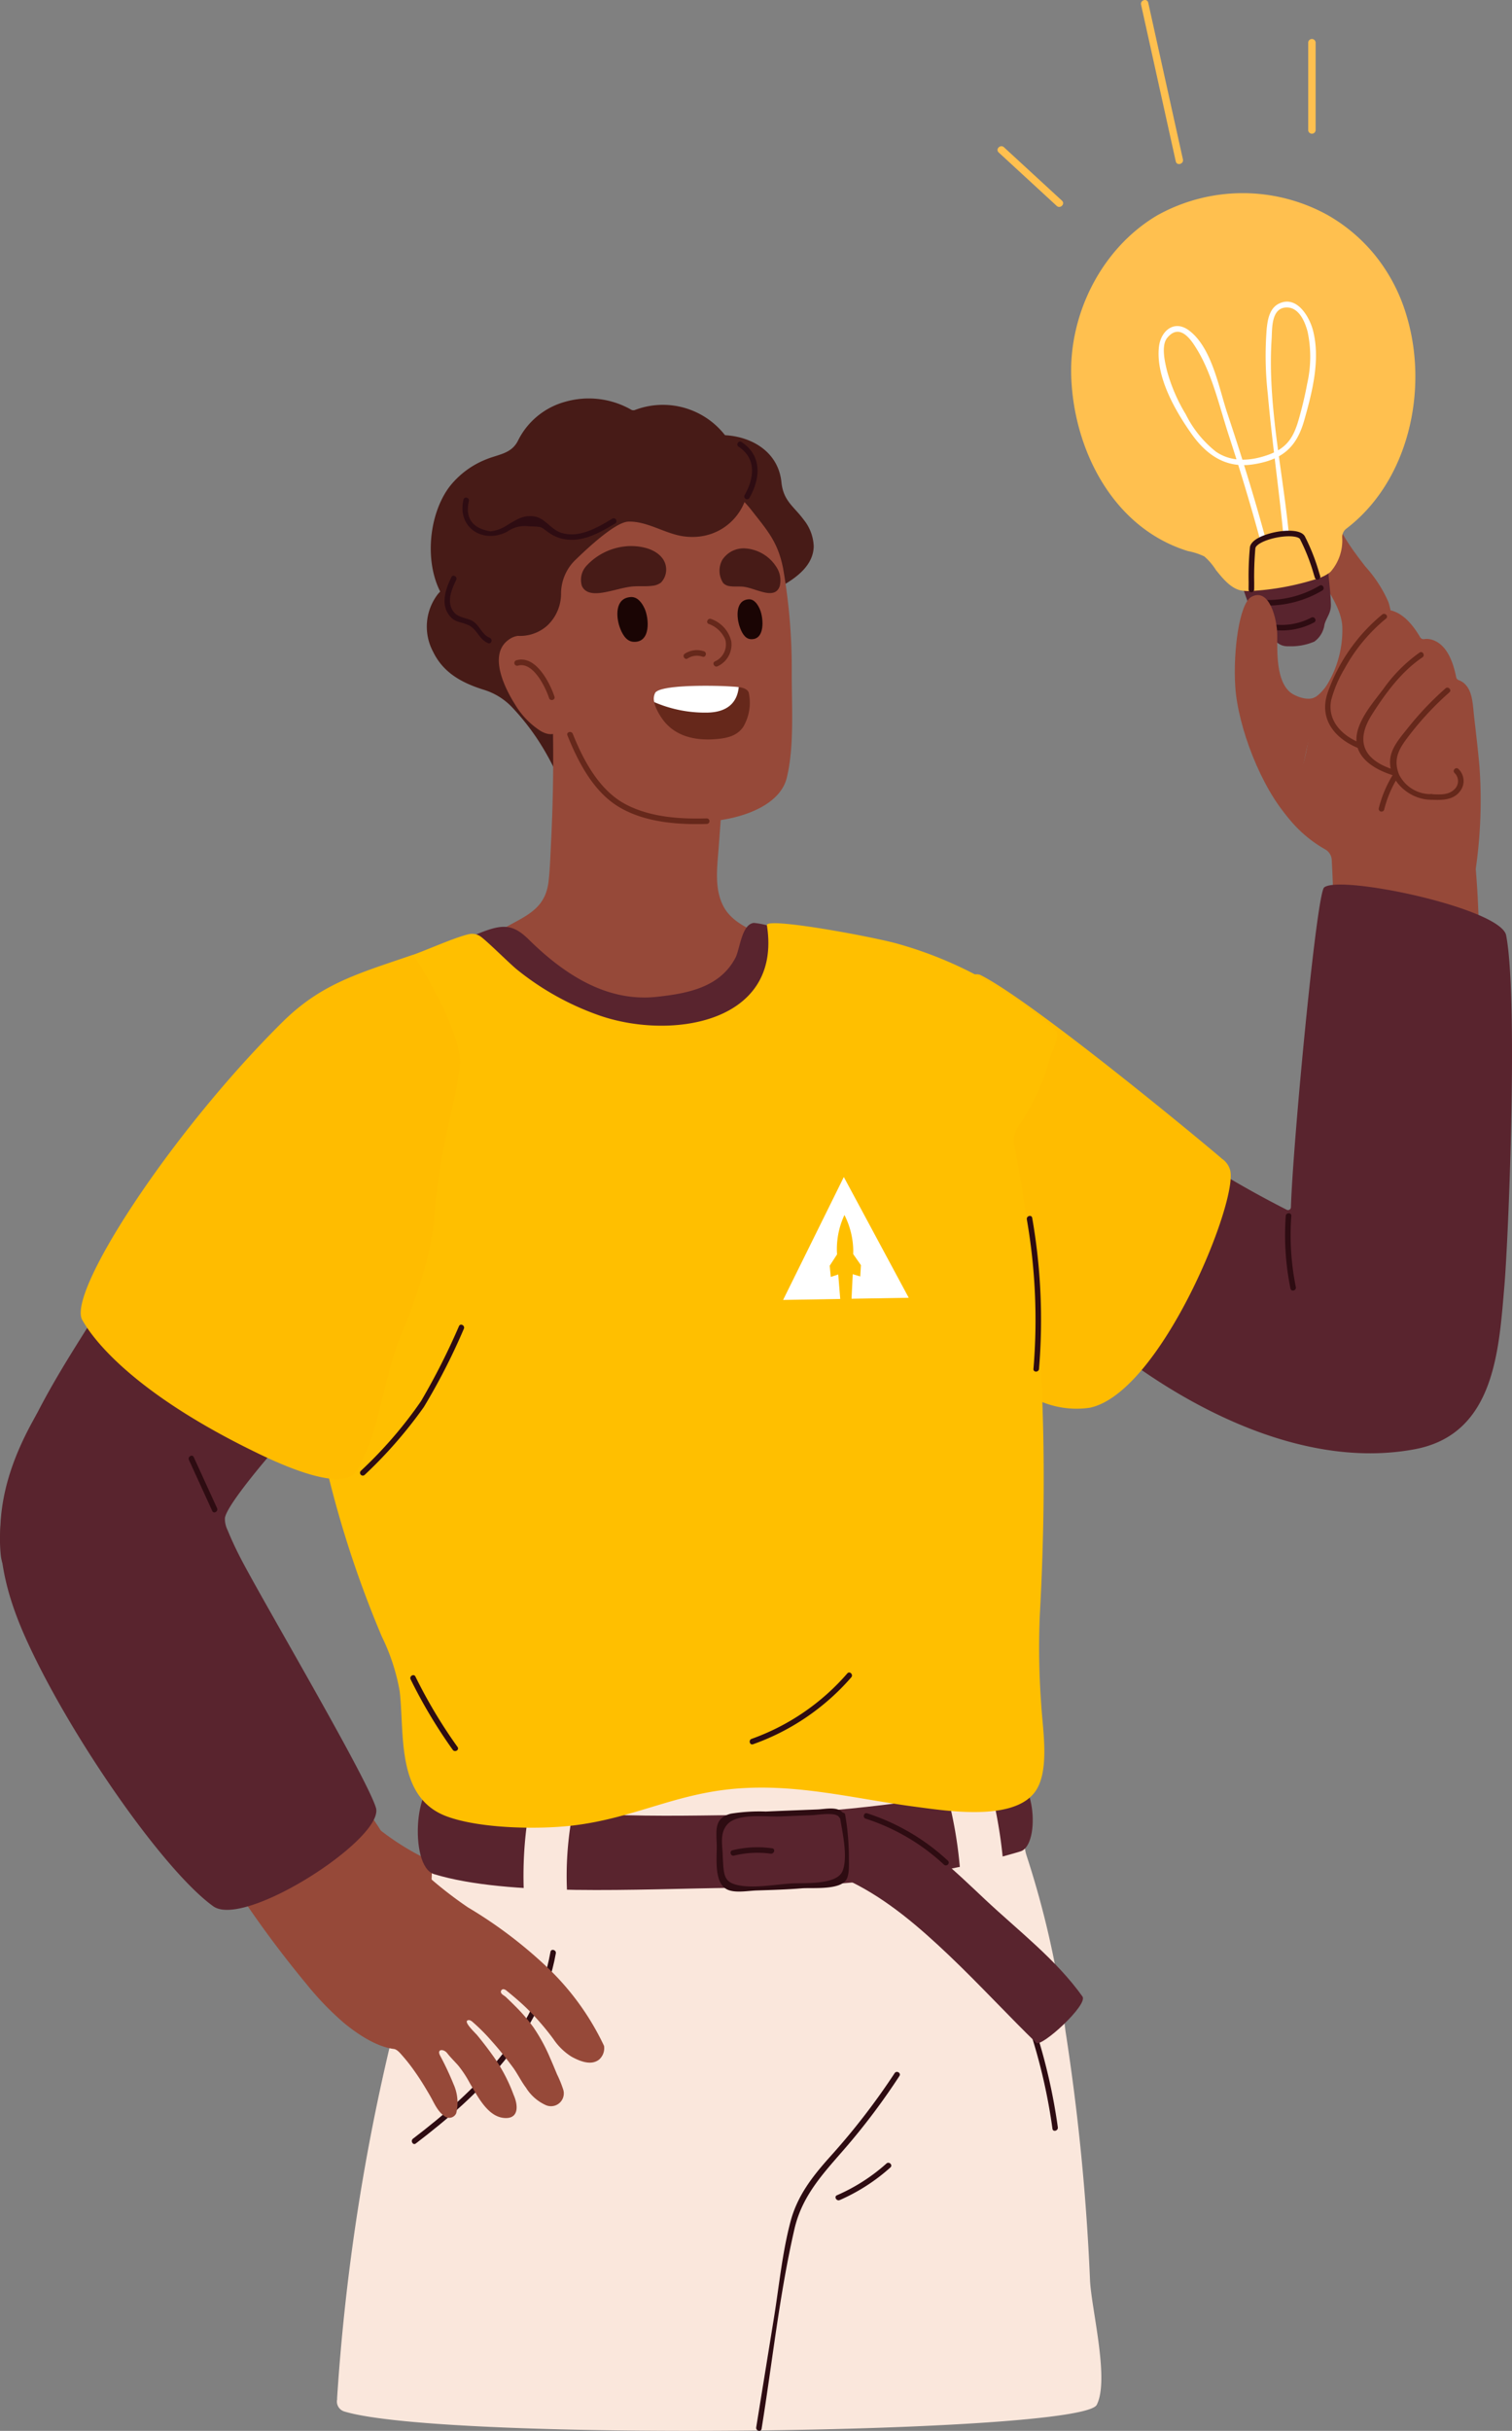 <?xml version="1.0" encoding="UTF-8"?>
<svg xmlns="http://www.w3.org/2000/svg" width="203.648" height="327.286" viewBox="0 0 203.648 327.286">
  <rect x="0" y="0" width="203.648" height="327.286" fill="#808080" stroke="none"/>
  <g id="Grupo_6659" data-name="Grupo 6659" transform="translate(-83.363 -625.315)">
    <g id="Grupo_6427" data-name="Grupo 6427" transform="translate(-690.914 505.855)">
      <path id="Caminho_28472" data-name="Caminho 28472" d="M973.436,250.386a126.239,126.239,0,0,0-1.079-20.231c.138-.188-1.221-8.624-2.977-12.042-1.561-3.039-4.443-5.363-7.18-7.313-1.292-.921-3.665-2.891-5.438-2.564-2.693.5-3.767,4.873-6.052,5.384.022,3.433-.063,6.726-1.406,10.152a37.438,37.438,0,0,1-2.175,4.912,17.2,17.2,0,0,0,5.648,5.143,1.74,1.74,0,0,1,.874,1.5q.441,8.038.123,16.1a.882.882,0,0,0-1.068,1.265c1.3,2.093,5.947,1.373,8.005,1.4a33.035,33.035,0,0,0,12.4-2.192A.927.927,0,0,0,973.436,250.386Z" fill="#964939"></path>
      <path id="Caminho_28473" data-name="Caminho 28473" d="M851.8,215.092a87.1,87.1,0,0,0-1.712-10.6c-.5-1.838-1.372-3.551-1.822-5.4-.343-1.414-.4-2.873-.615-4.307a8.942,8.942,0,0,0-3.494-6.312c-1.553-1.085-3.5-1.345-4.741.018a.454.454,0,0,0-.6-.161c-2.389,1.227-5.095,2.958-5.35,5.923-.143,1.653,1.6.5,2.276,1.9.771,1.6.71.429-.561,1.479a14.253,14.253,0,0,0-1.918,1.806,7.179,7.179,0,0,0-.654,7.771c1.411,2.913,4,4.248,6.963,5.162a8.792,8.792,0,0,1,3.724,2.365,32.2,32.2,0,0,1,3.27,4.1,35.568,35.568,0,0,1,2.413,4.226c.46.945,1.093,3.238,2.131,3.709C854.426,228.281,852,216.517,851.8,215.092Z" fill="#471b17"></path>
      <path id="Caminho_28474" data-name="Caminho 28474" d="M882.524,189.431c-1.343-1.824-2.739-2.5-3-5.063-.565-5.484-6.882-7.4-11.6-5.767a.451.451,0,0,0-.313.407c-1.521.8-3.237,2.1-2.858,3.84.629,2.891,4.778,3.713,6.656,5.366,1.728,1.522,2.235,3.936,2.477,6.112.133,1.2-.12,3.085.64,4.11,1.268,1.713,3.8.65,5.225-.179,1.957-1.134,4.089-2.772,4.123-5.25A6.033,6.033,0,0,0,882.524,189.431Z" fill="#471b17"></path>
      <path id="Caminho_28475" data-name="Caminho 28475" d="M886.776,251.177c0-.071.02-.139.021-.211a.44.44,0,0,0-.123-.32,3.645,3.645,0,0,0-.134-.4.426.426,0,0,0-.084-.732l-7.849-3.482c-2.345-1.04-5.466-2.021-6.806-4.392-1.379-2.441-.919-5.461-.721-8.132s.395-5.323.592-7.985a.515.515,0,0,0,.261-.828c-.066-.076-.119-.16-.182-.238l.012-.169a.426.426,0,0,0-.495-.464c-1.385-2.043-2.005-4.486-3.933-6.215a35.72,35.72,0,0,0-7.437-4.571c-1.453-.757-8.836-5.349-10.583-2.952a.476.476,0,0,0-.785.368c.346,7.527.347,15.064-.042,22.589-.087,1.683-.129,3.39-.324,5.064-.329,2.839-1.831,4.042-4.213,5.341q-5.107,2.782-10.222,5.552a.447.447,0,0,0-.145.677.517.517,0,0,0-.008.205c.682,4.381,6.862,6.283,10.3,7.85a39.652,39.652,0,0,0,16.217,3.838c5.857.084,11.862-.365,17.36-2.531,2.847-1.121,7.935-3.353,9.094-6.717a.5.5,0,0,0,.232-.368A3.4,3.4,0,0,0,886.776,251.177Z" fill="#964939"></path>
      <path id="Caminho_28476" data-name="Caminho 28476" d="M879.748,195.966c-.714-3.592-2.132-5.094-4.39-7.986a17.8,17.8,0,0,0-15.695-6.437,23.015,23.015,0,0,0-7.247,1.658c-3.543,1.557-5.143,4.165-7,7.583a18.233,18.233,0,0,0-2.191,11.031,18.037,18.037,0,0,0,1.615,5.389c.54,1.138,1.376,2.061,2.007,3.121a25.053,25.053,0,0,1,1.7,4.07c1.34,3.6,2.376,8.8,5.571,11.273,2.581,2,6.143,2.772,9.185,3.766,5.369,1.753,15.615.126,16.937-5.231,1.053-4.268.653-9.641.677-14.469A78.553,78.553,0,0,0,879.748,195.966Z" fill="#964939"></path>
      <path id="Caminho_28477" data-name="Caminho 28477" d="M850.155,213.453c-.934-3.687-4.129-10.629-7.6-7.679-2.428,2.067-.243,6.435,1.119,8.573a10.8,10.8,0,0,0,3.418,3.53c2.481,1.435,3.466-1.019,3.326-2.967A8.9,8.9,0,0,0,850.155,213.453Z" fill="#964939"></path>
      <path id="Caminho_28478" data-name="Caminho 28478" d="M876.633,201.517c-.3-.712-.8-1.42-1.531-1.368-1.78.126-1.623,2.4-1.227,3.611.224.684.652,1.679,1.476,1.751C877.356,205.685,877.13,202.691,876.633,201.517Z" fill="#1a0504"></path>
      <path id="Caminho_28479" data-name="Caminho 28479" d="M861.094,201.386c-.368-.8-.977-1.6-1.866-1.54-2.165.138-1.969,2.691-1.485,4.052.274.768.8,1.885,1.8,1.968C861.981,206.066,861.7,202.7,861.094,201.386Z" fill="#1a0504"></path>
      <path id="Caminho_28480" data-name="Caminho 28480" d="M875,212.493c-.416-.535-1.455-.546-2.071-.594-1.964-.156-9.7-.322-10.408.849-.654,1.084.568,3.038,1.206,3.827,1.72,2.128,4.388,2.606,6.958,2.4,1.431-.118,2.84-.386,3.7-1.655a6.393,6.393,0,0,0,.733-4.618A.8.8,0,0,0,875,212.493Z" fill="#66281b"></path>
      <path id="Caminho_28481" data-name="Caminho 28481" d="M869.677,215.4c2.48-.083,3.883-1.26,4.1-3.43-.307-.04-.611-.055-.852-.073-1.964-.156-9.7-.322-10.408.849a1.72,1.72,0,0,0-.119,1.247A17.225,17.225,0,0,0,869.677,215.4Z" fill="#fff"></path>
      <g id="Grupo_6394" data-name="Grupo 6394">
        <path id="Caminho_28482" data-name="Caminho 28482" d="M850.7,218.459c1.421,3.546,3.466,7.523,6.843,9.59,3.48,2.13,7.941,2.464,11.916,2.346a.375.375,0,0,0,0-.75c-3.653.109-7.611-.159-10.907-1.893-3.558-1.872-5.691-5.906-7.129-9.492-.177-.443-.9-.25-.723.2Z" fill="#66281b"></path>
      </g>
      <path id="Caminho_28483" data-name="Caminho 28483" d="M878.262,245.685c-.023-.033,2.25-.255,2.223-.281a9.856,9.856,0,0,0-4.683-1.685c-1.642.192-1.866,3.54-2.472,4.7-2.1,4-6.488,4.807-10.6,5.253-6.857.745-12.627-3.182-17.241-7.722-2.571-2.531-4.057-2-8.66,0-.171.074.761.77.8.915-.7,2.344,1.836,4.763,3.1,6.49a41.424,41.424,0,0,0,6.5,7.31,24.66,24.66,0,0,0,15.734,5.762c5.427.045,11.606-1.64,15.481-5.643C882.751,256.332,881.535,250.354,878.262,245.685Z" fill="#59242e"></path>
      <g id="Grupo_6395" data-name="Grupo 6395">
        <path id="Caminho_28484" data-name="Caminho 28484" d="M869.714,203.459a3.794,3.794,0,0,1,2.249,2.114,2.5,2.5,0,0,1-1.4,2.939c-.43.219-.051.867.379.648a3.222,3.222,0,0,0,1.83-3.358,4.218,4.218,0,0,0-2.682-2.991c-.432-.211-.813.435-.379.648Z" fill="#66281b"></path>
      </g>
      <g id="Grupo_6396" data-name="Grupo 6396">
        <path id="Caminho_28485" data-name="Caminho 28485" d="M866.9,208.114a2.268,2.268,0,0,1,1.991-.242c.46.151.656-.573.2-.724a3,3,0,0,0-2.569.318c-.407.257-.031.906.379.648Z" fill="#66281b"></path>
      </g>
      <g id="Grupo_6397" data-name="Grupo 6397">
        <path id="Caminho_28486" data-name="Caminho 28486" d="M844.011,209.09c2.049-.623,3.727,2.869,4.222,4.363.151.456.876.261.723-.2-.638-1.929-2.566-5.671-5.145-4.888a.376.376,0,0,0,.2.724Z" fill="#66281b"></path>
      </g>
      <path id="Caminho_28487" data-name="Caminho 28487" d="M836.423,372.423c-1.664-1.477-3.9-2.284-5.863-3.262a35.015,35.015,0,0,1-6.237-4.25c-.48-.4-.931.585-.434.972l.31.239a.43.43,0,0,0-.115.448,20.878,20.878,0,0,0,5.436,9.227c1.49,1.451,4.191,4.264,6.259,2.339C837.463,376.568,838.2,374,836.423,372.423Z" fill="#964939"></path>
      <path id="Caminho_28488" data-name="Caminho 28488" d="M859.086,192.983a8.258,8.258,0,0,0-5.767,2.6,2.789,2.789,0,0,0-.678,2.735c.585,1.391,2.455,1.023,3.6.779.974-.207,1.931-.5,2.919-.639.969-.136,1.928-.006,2.9-.119a2.378,2.378,0,0,0,1.239-.439,2.533,2.533,0,0,0,.177-3.3C862.471,193.311,860.58,192.954,859.086,192.983Z" fill="#471b17"></path>
      <path id="Caminho_28489" data-name="Caminho 28489" d="M871.563,194.84a3.012,3.012,0,0,0,.125,3.125,1.456,1.456,0,0,0,.886.416c.693.107,1.379-.017,2.071.111s1.39.408,2.086.6c.818.231,2.155.579,2.574-.74a3.285,3.285,0,0,0-.484-2.593A5.388,5.388,0,0,0,874.7,193.3,3.417,3.417,0,0,0,871.563,194.84Z" fill="#471b17"></path>
      <path id="Caminho_28490" data-name="Caminho 28490" d="M921.993,443.241c1.755-3.407-.747-13-.906-16.828a301.16,301.16,0,0,0-3.3-33.482,124.255,124.255,0,0,0-5.225-23.582,5.59,5.59,0,0,1-.287-1.873,71.462,71.462,0,0,0-1.6-17.8,1.336,1.336,0,0,0-1.816-.963,1.411,1.411,0,0,0-.143-.055c-12.447-3.39-25.88-.64-38.6-.713-12.218-.07-24.4-.165-35.755,4.972a1.17,1.17,0,0,0-.741,1.324,1.477,1.477,0,0,0-.281.794q-.584,9.4-.991,18.8a8.953,8.953,0,0,1-.41,2.311,285,285,0,0,0-12.257,66.195c0,.053.005.1.006.15a1.4,1.4,0,0,0,1,1.655C834.354,448.252,919.979,447.152,921.993,443.241Z" fill="#fae7dc"></path>
      <path id="Caminho_28491" data-name="Caminho 28491" d="M977.139,245.4c-.7-3.652-22.317-8.2-24.513-6.462-1.042.826-4.253,35.03-4.477,43.07a.388.388,0,0,1-.571.328,140.626,140.626,0,0,1-12.464-7.15,1.42,1.42,0,0,0-2.15,1.383c-.029.03-.061.052-.089.086-5.189,6.041-8.208,13.266-11.1,20.6a1.17,1.17,0,0,0,.2,1.292,1.565,1.565,0,0,0,.66,1.29c9.813,8.079,26.394,17.7,42.188,14.745,10.755-2.014,11.324-13.252,12.068-21.874C977.471,285.961,978.755,253.851,977.139,245.4Z" fill="#59242e"></path>
      <g id="Grupo_6398" data-name="Grupo 6398">
        <path id="Caminho_28492" data-name="Caminho 28492" d="M848.418,382.259c-1.924,10.819-10.129,18.753-18.517,25.148-.379.289-.006.94.379.647,8.535-6.507,16.9-14.581,18.861-25.6.084-.472-.638-.674-.723-.2Z" fill="#2e0c12"></path>
      </g>
      <g id="Grupo_6399" data-name="Grupo 6399">
        <path id="Caminho_28493" data-name="Caminho 28493" d="M908.04,381.09a76.523,76.523,0,0,1,7.991,24.983c.066.476.789.274.723-.2a77.084,77.084,0,0,0-8.066-25.162c-.224-.428-.871-.05-.648.378Z" fill="#2e0c12"></path>
      </g>
      <path id="Caminho_28494" data-name="Caminho 28494" d="M909.664,358.826c-5.5,2.305-12.643,3.235-18.514,3.892q-9.008,1.008-18.084,1.121c-10.992.132-29.013.68-39.123-4.177-3.764-1.808-4.724,11.058-1.2,12.129,10.015,3.042,27.349,1.992,40.322,1.841,13.314-.155,25.746-1.042,38.645-4.9C914.587,367.869,913.627,357.166,909.664,358.826Z" fill="#59242e"></path>
      <path id="Caminho_28495" data-name="Caminho 28495" d="M873.138,180.021a10.6,10.6,0,0,0-13.384-5.345.658.658,0,0,1-.566-.115,11.549,11.549,0,0,0-8.79-1.007,10.047,10.047,0,0,0-6.328,5.181c-.884,1.841-2.641,1.875-4.34,2.583a11.759,11.759,0,0,0-4.914,3.673c-3.141,4.172-3.573,11.933,0,15.974a.877.877,0,0,1,.165.916c-.688,1.714,6.168,2.656,8.108,3.058a5.5,5.5,0,0,0,4.944-1.293,5.906,5.906,0,0,0,1.811-4.259,6.319,6.319,0,0,1,2.022-4.626c2.258-2.189,5.471-5.018,7.041-5.069,2.559-.084,4.933,1.635,7.45,1.98C873.582,192.662,877.7,184.433,873.138,180.021Z" fill="#471b17"></path>
      <path id="Caminho_28496" data-name="Caminho 28496" d="M939.982,277.078a2.717,2.717,0,0,0-1.106-1.594c-1.358-1.218-25.4-21.205-32.579-24.767-2.484-.891-6.042,5.851-7.107,9.185a54.5,54.5,0,0,0-2.317,15.183c-.25,9.711.811,20.144,6.807,28.152a.509.509,0,0,0,.548.189,49.055,49.055,0,0,0,10.617,4.875,12.323,12.323,0,0,0,6.218.693C930.535,307,940.948,281.526,939.982,277.078Z" fill="#ffbc00"></path>
      <path id="Caminho_28497" data-name="Caminho 28497" d="M907.343,358.873c-1.021-3.635-6.692-2.091-5.666,1.562a57.927,57.927,0,0,1,2.1,15.469c.018,3.781,5.894,3.788,5.876,0A64.143,64.143,0,0,0,907.343,358.873Z" fill="#fae7dc"></path>
      <path id="Caminho_28498" data-name="Caminho 28498" d="M846.464,358.816a52.6,52.6,0,0,0-1.123,20.814c.519,3.729,6.182,2.142,5.666-1.562a45.069,45.069,0,0,1,1.123-17.69C853.085,356.716,847.419,355.154,846.464,358.816Z" fill="#fae7dc"></path>
      <path id="Caminho_28499" data-name="Caminho 28499" d="M813.846,300.99a19.54,19.54,0,0,0-21.384-7.418.927.927,0,0,0-.3.155c-.276-.635-2.091-2.234-2.544-1.412-4.651,8.432-16.579,23.41-15.24,36.506.858,8.392,19.394,2.906,25.376-2.509,4.825-4.367,9.519-9.5,13.9-14.314C817.291,308,817.037,305.637,813.846,300.99Z" fill="#59242e"></path>
      <path id="Caminho_28500" data-name="Caminho 28500" d="M855.636,394.917a35.424,35.424,0,0,0-7.709-10.636,60.434,60.434,0,0,0-10.618-8.014,53.823,53.823,0,0,1-5.089-3.915c-1.627-1.349-3.27-2.651-4.956-3.927-.877-.664-1.393-2.068-2.005-2.989l-2.415-3.634a.874.874,0,0,0-1.068-.37.79.79,0,0,0-.952-.063c-5.175,2.868-11.934,5.191-14.614,10.858a.8.8,0,0,0-.025.105,1,1,0,0,0-.178,1.332,142.881,142.881,0,0,0,9.575,12.956,39.365,39.365,0,0,0,5.127,5.293c1.777,1.442,4.286,3.127,6.619,3.415.461.057.9.629,1.181.945a22.953,22.953,0,0,1,1.585,2.024c.763,1.065,1.443,2.185,2.1,3.32.609,1.06,1.061,2.269,2.174,2.895a1.03,1.03,0,0,0,1.352-.522,5.99,5.99,0,0,0-.344-3.889,40.7,40.7,0,0,0-1.823-3.883c-.481-.9.473-.94.959-.32.45.574.972,1.086,1.459,1.628a14.8,14.8,0,0,1,1.584,2.4c1.079,1.826,2.395,4.449,4.542,4.683,2.088.227,2.005-1.652,1.358-3.1a22.125,22.125,0,0,0-2.981-5.538c-.606-.849-1.25-1.67-1.91-2.477-.234-.287-1.753-1.7-1.358-1.988a.421.421,0,0,1,.385-.035,1.15,1.15,0,0,1,.337.217,25.765,25.765,0,0,1,2.6,2.611c.993,1.1,1.914,2.271,2.8,3.459.613.819,1.142,1.924,1.794,2.786a6.094,6.094,0,0,0,2.683,2.35,1.726,1.726,0,0,0,2.336-2.083,15.421,15.421,0,0,0-.843-2.075c-.31-.746-.618-1.494-.944-2.233a23.368,23.368,0,0,0-2.247-4.114,22.9,22.9,0,0,0-2.41-2.8c-.425-.43-.861-.85-1.3-1.266-.173-.163-.507-.307-.614-.525a.347.347,0,0,1,.315-.518.872.872,0,0,1,.452.237c1,.812,1.973,1.639,2.887,2.547a34.409,34.409,0,0,1,3.372,3.921,8.143,8.143,0,0,0,2.439,2.378c1.142.63,2.662,1.238,3.726.388A2.052,2.052,0,0,0,855.636,394.917Z" fill="#964939"></path>
      <path id="Caminho_28501" data-name="Caminho 28501" d="M824.907,362.843c-1.269-4.138-14.977-27.369-18.14-33.432-.672-1.289-1.29-2.6-1.841-3.949a3.405,3.405,0,0,1-.356-1.594c.183-1.793,6.547-9.089,6.547-9.089-.053-.255-12.994-6.017-18.109-7.871-3.525-1.278-12.731,1.117-13.831,3.028-6.281,10.912-6.173,19.512-1.463,30.028,5.81,12.972,18.508,31.28,25.282,36.149C807.245,379.167,826.155,366.908,824.907,362.843Z" fill="#59242e"></path>
      <path id="Caminho_28502" data-name="Caminho 28502" d="M910.9,273.643a3.254,3.254,0,0,1,.482-2.457,29.135,29.135,0,0,0,4.292-9.263c.125-.492,1.489-3.106.8-3.727a53.588,53.588,0,0,0-21.158-11.631c-3.072-.911-17.929-3.683-17.747-2.53,2.118,13.386-13.321,15.544-22.913,12.019a37.169,37.169,0,0,1-10.872-6.155c-1.246-1.072-3.56-3.4-4.678-4.277a1.985,1.985,0,0,0-1.654-.39c-1.86.41-5.656,2.123-7.586,2.8-6.6,2.328-8.533,2.737-13.8,7.32-5.4,4.693-11.264,25.961-8.4,33.56,2.224,5.9,4.021-2.439,5.894,3.619,2.133,6.9,2.45,14.282,3.957,21.326a143.458,143.458,0,0,0,8.191,25.956,27.4,27.4,0,0,1,2.4,7.342c.679,5.777-.523,14.33,6.353,16.862,4.514,1.663,12.4,1.776,17.02,1.221,8.143-.978,13.643-4.256,21.822-4.951,8.419-.716,16.079,1.36,24.338,2.442,4.175.547,13.1,1.973,16.028-2,2.061-2.8,1.03-8.476.848-11.8a103.57,103.57,0,0,1-.2-11.8C915.484,315.822,914.9,294.678,910.9,273.643Z" fill="#ffbf00"></path>
      <path id="Caminho_28503" data-name="Caminho 28503" d="M834.148,273.223c.718-3.378,1.644-6.72,2.06-10.156.542-4.48-6.126-15.1-6.34-15.031-7.739,2.6-12.461,3.981-17.631,9.114-15.168,15.062-29.053,36.541-26.857,40.068.456.732,4.47,8.484,22.777,17.5,2.581,1.27,12.03,5.921,14.074,2.848,2.94-4.419,3.784-12.705,5.779-17.617,2.1-5.164,4.192-10.763,4.761-16.348A96.237,96.237,0,0,1,834.148,273.223Z" fill="#ffbc00"></path>
      <path id="Caminho_28504" data-name="Caminho 28504" d="M961.263,200.478a17.7,17.7,0,0,0-3.095-4.749c-.857-1.11-1.711-2.226-2.461-3.413a19.39,19.39,0,0,1-1.031-1.826c-.2-.4-.283-1.114-.736-1.323a2.783,2.783,0,0,0-1.363.074,2.172,2.172,0,0,0-1.381,1.731,9.139,9.139,0,0,0,.552,5.246c1.015,2.48,3.158,4.842,3.321,7.593a14.183,14.183,0,0,1-2.193,8.07c-.057.089.693.878.714,1.018a.435.435,0,0,0,.083.351,1.822,1.822,0,0,0,1.882,1.463c.884.065,1.773-.171,2.657-.168,1.059,0,2.078.213,3.141.114a.434.434,0,0,0,.389-.319.415.415,0,0,0,.141-.322c.022-2.44.007-4.88-.063-7.32C961.762,204.68,961.926,202.42,961.263,200.478Z" fill="#964939"></path>
      <g id="Grupo_6404" data-name="Grupo 6404">
        <path id="Caminho_28505" data-name="Caminho 28505" d="M953.155,196.609c-.118-.723-.388-1.073-1.055-1.049-1.174.041-9.6,1.8-10.441,2.524a.2.2,0,0,0-.031.274.278.278,0,0,0,.02.117,33.43,33.43,0,0,0,2.036,5.082,5.54,5.54,0,0,0,1.665,1.674c.982.717,1.3,1.286,2.525,1.24a7.947,7.947,0,0,0,3.437-.632,3.389,3.389,0,0,0,1.359-2.3c.3-1.019.884-1.522.86-2.687-.029-1.377-.2-2.747-.331-4.121A.266.266,0,0,0,953.155,196.609Z" fill="#59242e"></path>
        <path id="Caminho_28506" data-name="Caminho 28506" d="M963.724,161.96a23.5,23.5,0,0,0-4.406-8.332,22.751,22.751,0,0,0-6.209-5.205,23.658,23.658,0,0,0-22.976.038c-7.417,4.385-11.83,13.127-11.576,21.594.293,9.728,5.438,20.214,15.345,23.48.137.046.275.092.417.133a8.49,8.49,0,0,1,2.178.717,8.359,8.359,0,0,1,1.558,1.831c.869,1.064,1.941,2.437,3.362,2.743a6.392,6.392,0,0,0,1.449.067,35.6,35.6,0,0,0,8.93-1.683,5.17,5.17,0,0,0,1.684-.887,6.4,6.4,0,0,0,1.571-4.671,1.436,1.436,0,0,1,.575-1.159C963.955,184.282,966.75,172,963.724,161.96Z" fill="#ffc04f"></path>
        <g id="Grupo_6400" data-name="Grupo 6400">
          <path id="Caminho_28507" data-name="Caminho 28507" d="M943.451,200.91a14.468,14.468,0,0,0,8.931-1.951c.408-.256.032-.9-.378-.648a13.769,13.769,0,0,1-8.553,1.849c-.481-.033-.479.718,0,.75Z" fill="#2e0c12"></path>
        </g>
        <g id="Grupo_6401" data-name="Grupo 6401">
          <path id="Caminho_28508" data-name="Caminho 28508" d="M946.01,204.3a9.3,9.3,0,0,0,5.264-1.04c.428-.224.049-.871-.379-.648a8.585,8.585,0,0,1-4.885.938c-.48-.047-.477.7,0,.75Z" fill="#2e0c12"></path>
        </g>
        <g id="Grupo_6402" data-name="Grupo 6402">
          <path id="Caminho_28509" data-name="Caminho 28509" d="M944.674,191.76c-1.524-5.6-3.247-11.136-5.086-16.639-1.142-3.415-2.073-8.866-5.171-11.174-1.987-1.481-3.81.058-4.047,2.229-.436,4,2.164,8.544,4.372,11.672,2.029,2.877,4.657,4.693,8.29,4.136,3.88-.594,5.855-2.213,6.91-5.933,1.08-3.809,2.2-8.165,1.18-12.1-.481-1.863-2.194-4.777-4.585-3.612-1.271.619-1.522,2.143-1.652,3.4a45.888,45.888,0,0,0,.149,8.769c.551,6.24,1.452,12.442,2.068,18.674.048.476.8.481.75,0-.847-8.573-2.873-17.48-2.3-26.114.085-1.284-.1-4.151,1.984-4.211,1.709-.049,2.522,1.962,2.866,3.29a16.253,16.253,0,0,1-.06,6.959c-.292,1.591-.679,3.19-1.12,4.747-.676,2.384-1.527,3.886-4.015,4.8-2.374.87-4.962,1.114-7.148-.373a14.764,14.764,0,0,1-4.07-5.031,22.751,22.751,0,0,1-2.518-5.825c-.278-1.126-.844-3.426.019-4.478,1.733-2.113,3.306.43,3.939,1.449,2.135,3.436,3.1,7.868,4.351,11.681,1.5,4.6,2.9,9.222,4.174,13.887a.375.375,0,0,0,.723-.2Z" fill="#fff"></path>
        </g>
        <g id="Grupo_6403" data-name="Grupo 6403">
          <path id="Caminho_28510" data-name="Caminho 28510" d="M942.821,199.2a.376.376,0,0,1-.375-.381c0-.227.005-.556.007-.944a41.517,41.517,0,0,1,.175-4.768c.25-1.222,2.578-1.889,3.914-2.09.677-.1,2.928-.356,3.488.667a27.1,27.1,0,0,1,1.933,4.938l.121.386a.374.374,0,1,1-.714.226l-.122-.386a26.608,26.608,0,0,0-1.875-4.8c-.171-.312-1.183-.517-2.719-.286-1.7.257-3.175.929-3.292,1.5a43.273,43.273,0,0,0-.159,4.62c0,.391,0,.724-.007.953A.375.375,0,0,1,942.821,199.2Z" fill="#2e0c12"></path>
        </g>
      </g>
      <path id="Caminho_28511" data-name="Caminho 28511" d="M973.548,222.744c-.2-2.377-.495-4.738-.752-7.03-.132-1.176-.176-2.915-.987-3.9a2.236,2.236,0,0,0-1.04-.771.531.531,0,0,1-.362-.41c-.442-2.207-1.333-4.514-3.362-5.072a2.354,2.354,0,0,0-.983-.05.525.525,0,0,1-.518-.272c-.939-1.6-2.169-3.077-3.746-3.545-2.535-.752-4.324,1.616-5.286,3.5-1.184,2.322-3.045,6.267-1.8,8.854a4.968,4.968,0,0,0,3.073,2.359.565.565,0,0,1,.376.48,3.528,3.528,0,0,0,.8,1.911,4.831,4.831,0,0,0,3.374,1.578.542.542,0,0,1,.478.6,2.8,2.8,0,0,0,.035.81c.283,1.391,1.742,2.1,3.367,2.522a.543.543,0,0,1,.418.529,3.971,3.971,0,0,0,.686,2.608,32.081,32.081,0,0,1,4.738,7.642c.164.4.913,1.872.98,1.391A64.306,64.306,0,0,0,973.548,222.744Z" fill="#964939"></path>
      <g id="Grupo_6405" data-name="Grupo 6405">
        <path id="Caminho_28512" data-name="Caminho 28512" d="M960.441,202.2a23.846,23.846,0,0,0-7.352,10.55c-1.182,3.5.931,6.142,4.16,7.449.447.182.642-.544.2-.723-2.422-.98-4.425-2.971-3.875-5.763a16.5,16.5,0,0,1,1.81-4.247,22.968,22.968,0,0,1,5.589-6.736c.37-.31-.163-.838-.531-.53Z" fill="#66281b"></path>
      </g>
      <g id="Grupo_6406" data-name="Grupo 6406">
        <path id="Caminho_28513" data-name="Caminho 28513" d="M965.483,207.316a20.393,20.393,0,0,0-4.865,4.877c-1.254,1.673-2.883,3.529-3.466,5.579-.94,3.306,1.887,5.159,4.65,6.042.461.147.658-.577.2-.723-4.034-1.289-5.261-3.79-2.913-7.469,1.816-2.847,3.946-5.754,6.772-7.658.4-.268.024-.918-.378-.648Z" fill="#66281b"></path>
      </g>
      <g id="Grupo_6407" data-name="Grupo 6407">
        <path id="Caminho_28514" data-name="Caminho 28514" d="M968.965,212.145a41.6,41.6,0,0,0-5.043,5.3c-.993,1.261-2.331,2.705-2.418,4.4-.152,2.947,2.806,5.333,5.554,5.285a.375.375,0,0,0,0-.75,4.75,4.75,0,0,1-4.358-2.669c-.893-2.281.212-3.722,1.523-5.426a40.937,40.937,0,0,1,5.272-5.613c.361-.321-.171-.85-.53-.53Z" fill="#66281b"></path>
      </g>
      <g id="Grupo_6408" data-name="Grupo 6408">
        <path id="Caminho_28515" data-name="Caminho 28515" d="M970.181,223.526a1.514,1.514,0,0,1-.061,2.25c-.808.772-2.033.659-3.062.607-.483-.024-.481.726,0,.75,1.392.07,2.965.08,3.879-1.157a2.231,2.231,0,0,0-.226-2.98c-.337-.346-.867.184-.53.53Z" fill="#66281b"></path>
      </g>
      <g id="Grupo_6409" data-name="Grupo 6409">
        <path id="Caminho_28516" data-name="Caminho 28516" d="M961.814,223.874a15.972,15.972,0,0,0-1.828,4.386.375.375,0,0,0,.723.2,15.282,15.282,0,0,1,1.752-4.207.375.375,0,0,0-.647-.378Z" fill="#66281b"></path>
      </g>
      <path id="Caminho_28517" data-name="Caminho 28517" d="M951.429,213.315c-.976.586-2.742-.126-3.35-.623-1.931-1.578-1.77-5.418-1.775-7.737,0-2.116-1.069-6.444-3.477-5.139-1.618.878-2.486,7.308-2.175,12.088.352,5.392,3.465,13.627,7.344,17.872C948.318,229.175,951.506,215.71,951.429,213.315Z" fill="#964939"></path>
      <g id="Grupo_6410" data-name="Grupo 6410">
        <path id="Caminho_28518" data-name="Caminho 28518" d="M888.4,344.762a30.726,30.726,0,0,1-12.892,8.815c-.451.162-.256.887.2.724a31.488,31.488,0,0,0,13.224-9.009c.316-.362-.213-.894-.531-.53Z" fill="#2e0c12"></path>
      </g>
      <g id="Grupo_6411" data-name="Grupo 6411">
        <path id="Caminho_28519" data-name="Caminho 28519" d="M835.076,197.157c-.82,1.665-1.559,3.874-.067,5.416.689.711,1.523.652,2.359,1.049,1.218.578,1.417,1.943,2.667,2.433.449.176.644-.549.2-.724-1.173-.46-1.4-1.962-2.667-2.432-.884-.328-1.8-.369-2.346-1.281-.764-1.276-.084-2.892.5-4.083.212-.431-.435-.811-.648-.378Z" fill="#2e0c12"></path>
      </g>
      <g id="Grupo_6412" data-name="Grupo 6412">
        <path id="Caminho_28520" data-name="Caminho 28520" d="M873.767,179.612c2.446,1.624,2.078,4.259.795,6.52a.376.376,0,0,0,.648.379c1.5-2.646,1.74-5.685-1.064-7.547-.4-.267-.779.382-.379.648Z" fill="#2e0c12"></path>
      </g>
      <g id="Grupo_6413" data-name="Grupo 6413">
        <path id="Caminho_28521" data-name="Caminho 28521" d="M856.75,189.292c-1.966,1.171-4.378,2.626-6.775,1.934-1.418-.409-2.1-1.766-3.443-2.174a3.592,3.592,0,0,0-2.41.252,17.318,17.318,0,0,0-1.6.906,5.062,5.062,0,0,1-2.185.791q-3.68-.621-2.91-4.079c.111-.469-.612-.67-.723-.2-.886,3.773,2.608,6.006,5.882,4.325a4.105,4.105,0,0,1,2.968-.722c1.945.045,1.515.089,2.714.9a5.124,5.124,0,0,0,2.248.864c2.413.328,4.631-.966,6.617-2.15a.375.375,0,0,0-.379-.647Z" fill="#2e0c12"></path>
      </g>
      <g id="Grupo_6414" data-name="Grupo 6414">
        <path id="Caminho_28522" data-name="Caminho 28522" d="M947.453,283.166a36.047,36.047,0,0,0,.634,9.783c.1.472.818.272.723-.2a35.305,35.305,0,0,1-.607-9.583c.034-.482-.716-.48-.75,0Z" fill="#2e0c12"></path>
      </g>
      <g id="Grupo_6415" data-name="Grupo 6415">
        <path id="Caminho_28523" data-name="Caminho 28523" d="M829.584,345.567a67.321,67.321,0,0,0,5.673,9.486c.278.389.929.015.648-.379a67.313,67.313,0,0,1-5.674-9.485c-.212-.433-.86-.054-.647.378Z" fill="#2e0c12"></path>
      </g>
      <path id="Caminho_28524" data-name="Caminho 28524" d="M920.072,388.264c-3.585-5.016-8.605-8.829-13.1-13.048-4.109-3.857-8.208-7.915-13.318-10.412-5.077-2.481-9.906,5.5-4.8,7.988,4.972,2.43,9.26,6.149,13.236,9.925,4.023,3.822,8.577,8.731,11.756,11.779C914.531,395.159,920.867,389.375,920.072,388.264Z" fill="#59242e"></path>
      <g id="Grupo_6416" data-name="Grupo 6416">
        <path id="Caminho_28525" data-name="Caminho 28525" d="M887.944,363.748c-.627-1.178-2.441-.713-3.561-.669-2.321.091-4.642.178-6.962.281a24.527,24.527,0,0,0-4.686.284c-2.265.57-1.985,2.172-1.923,4.171.054,1.7-.468,5.29,1.541,6.1,1.055.426,2.738.109,3.826.074,2.03-.065,4.064-.125,6.089-.29,1.386-.113,5.1.276,6-1.164.465-.745.33-2.378.342-3.165a33.585,33.585,0,0,0-.5-5.58c-.072-.475-.795-.273-.723.2.292,1.9,1.16,5.508.361,7.4s-5.181,1.554-6.872,1.654c-2.147.128-4.917.664-7.03.264-1.672-.316-2-.969-2.138-2.488-.052-.585-.073-1.175-.1-1.763-.064-1.411-.348-2.755.565-3.887,1.33-1.649,5.177-1.063,7.19-1.147q2.162-.089,4.321-.171c.648-.025,3.216-.47,3.611.271.227.426.874.047.647-.379Z" fill="#2e0c12"></path>
      </g>
      <g id="Grupo_6417" data-name="Grupo 6417">
        <path id="Caminho_28526" data-name="Caminho 28526" d="M873.142,369.294a13.147,13.147,0,0,1,4.939-.26c.472.065.677-.658.2-.723a14.131,14.131,0,0,0-5.338.26c-.469.114-.271.837.2.723Z" fill="#2e0c12"></path>
      </g>
      <g id="Grupo_6418" data-name="Grupo 6418">
        <path id="Caminho_28527" data-name="Caminho 28527" d="M890.881,364.323a28.129,28.129,0,0,1,10.537,6.19c.354.328.885-.2.53-.531a29.076,29.076,0,0,0-10.867-6.382c-.46-.15-.657.574-.2.723Z" fill="#2e0c12"></path>
      </g>
      <g id="Grupo_6419" data-name="Grupo 6419">
        <path id="Caminho_28528" data-name="Caminho 28528" d="M894.773,398.585a93.224,93.224,0,0,1-8.642,11.191c-2.385,2.658-4.449,5.272-5.379,8.781-1.117,4.213-1.537,8.664-2.233,12.961q-1.194,7.377-2.389,14.753c-.076.472.646.675.723.2,1.445-8.92,2.4-18.093,4.426-26.9,1.078-4.694,4.109-7.716,7.139-11.246a90.38,90.38,0,0,0,7-9.359c.265-.4-.384-.782-.647-.379Z" fill="#2e0c12"></path>
      </g>
      <g id="Grupo_6420" data-name="Grupo 6420">
        <path id="Caminho_28529" data-name="Caminho 28529" d="M887.384,415.67a25.438,25.438,0,0,0,6.819-4.39c.361-.323-.171-.852-.53-.531a24.863,24.863,0,0,1-6.668,4.274c-.441.192-.06.839.379.647Z" fill="#2e0c12"></path>
      </g>
      <g id="Grupo_6421" data-name="Grupo 6421">
        <path id="Caminho_28530" data-name="Caminho 28530" d="M836.1,298a92.855,92.855,0,0,1-5.117,10.108,57.163,57.163,0,0,1-8.107,9.383.375.375,0,0,0,.531.53,60.392,60.392,0,0,0,7.963-9.131,85.192,85.192,0,0,0,5.377-10.512c.206-.434-.44-.815-.647-.378Z" fill="#2e0c12"></path>
      </g>
      <g id="Grupo_6422" data-name="Grupo 6422">
        <path id="Caminho_28531" data-name="Caminho 28531" d="M799.724,316.02l3.141,6.875c.2.438.847.057.648-.379l-3.142-6.874c-.2-.438-.847-.058-.647.378Z" fill="#2e0c12"></path>
      </g>
      <g id="Grupo_6423" data-name="Grupo 6423">
        <path id="Caminho_28532" data-name="Caminho 28532" d="M908.785,139.986l7.821,7.2c.473.435,1.182-.27.707-.707l-7.821-7.2c-.473-.435-1.182.27-.707.707Z" fill="#ffc04f"></path>
      </g>
      <g id="Grupo_6424" data-name="Grupo 6424">
        <path id="Caminho_28533" data-name="Caminho 28533" d="M950.477,125.21v11.752a.5.5,0,0,0,1,0V125.21a.5.5,0,0,0-1,0Z" fill="#ffc04f"></path>
      </g>
      <g id="Grupo_6425" data-name="Grupo 6425">
        <path id="Caminho_28534" data-name="Caminho 28534" d="M927.964,120.085q2.337,10.553,4.673,21.105c.139.629,1.1.363.965-.265q-2.337-10.553-4.673-21.106c-.139-.628-1.1-.362-.965.266Z" fill="#ffc04f"></path>
      </g>
      <g id="Grupo_6426" data-name="Grupo 6426">
        <path id="Caminho_28536" data-name="Caminho 28536" d="M912.579,283.637a78.855,78.855,0,0,1,.891,20.132c-.04.481.71.479.75,0a79.681,79.681,0,0,0-.918-20.331c-.082-.475-.8-.273-.723.2Z" fill="#2e0c12"></path>
      </g>
    </g>
    <path id="Caminho_28537" data-name="Caminho 28537" d="M74.679,42.115l-1.007.32-.119-1.513,1.017-1.514c-.011-.2-.018-.38-.018-.551a10.9,10.9,0,0,1,1.1-4.731h0a10.9,10.9,0,0,1,1.105,4.731c0,.17-.007.353-.018.548l1.02,1.517-.118,1.513-1.007-.32-.217,3.3h7.7l-8.461-16.4L67.2,45.419h7.694Z" transform="matrix(1, -0.017, 0.017, 1, 120.867, 756.057)" fill="#fff"></path>
  </g>
</svg>
